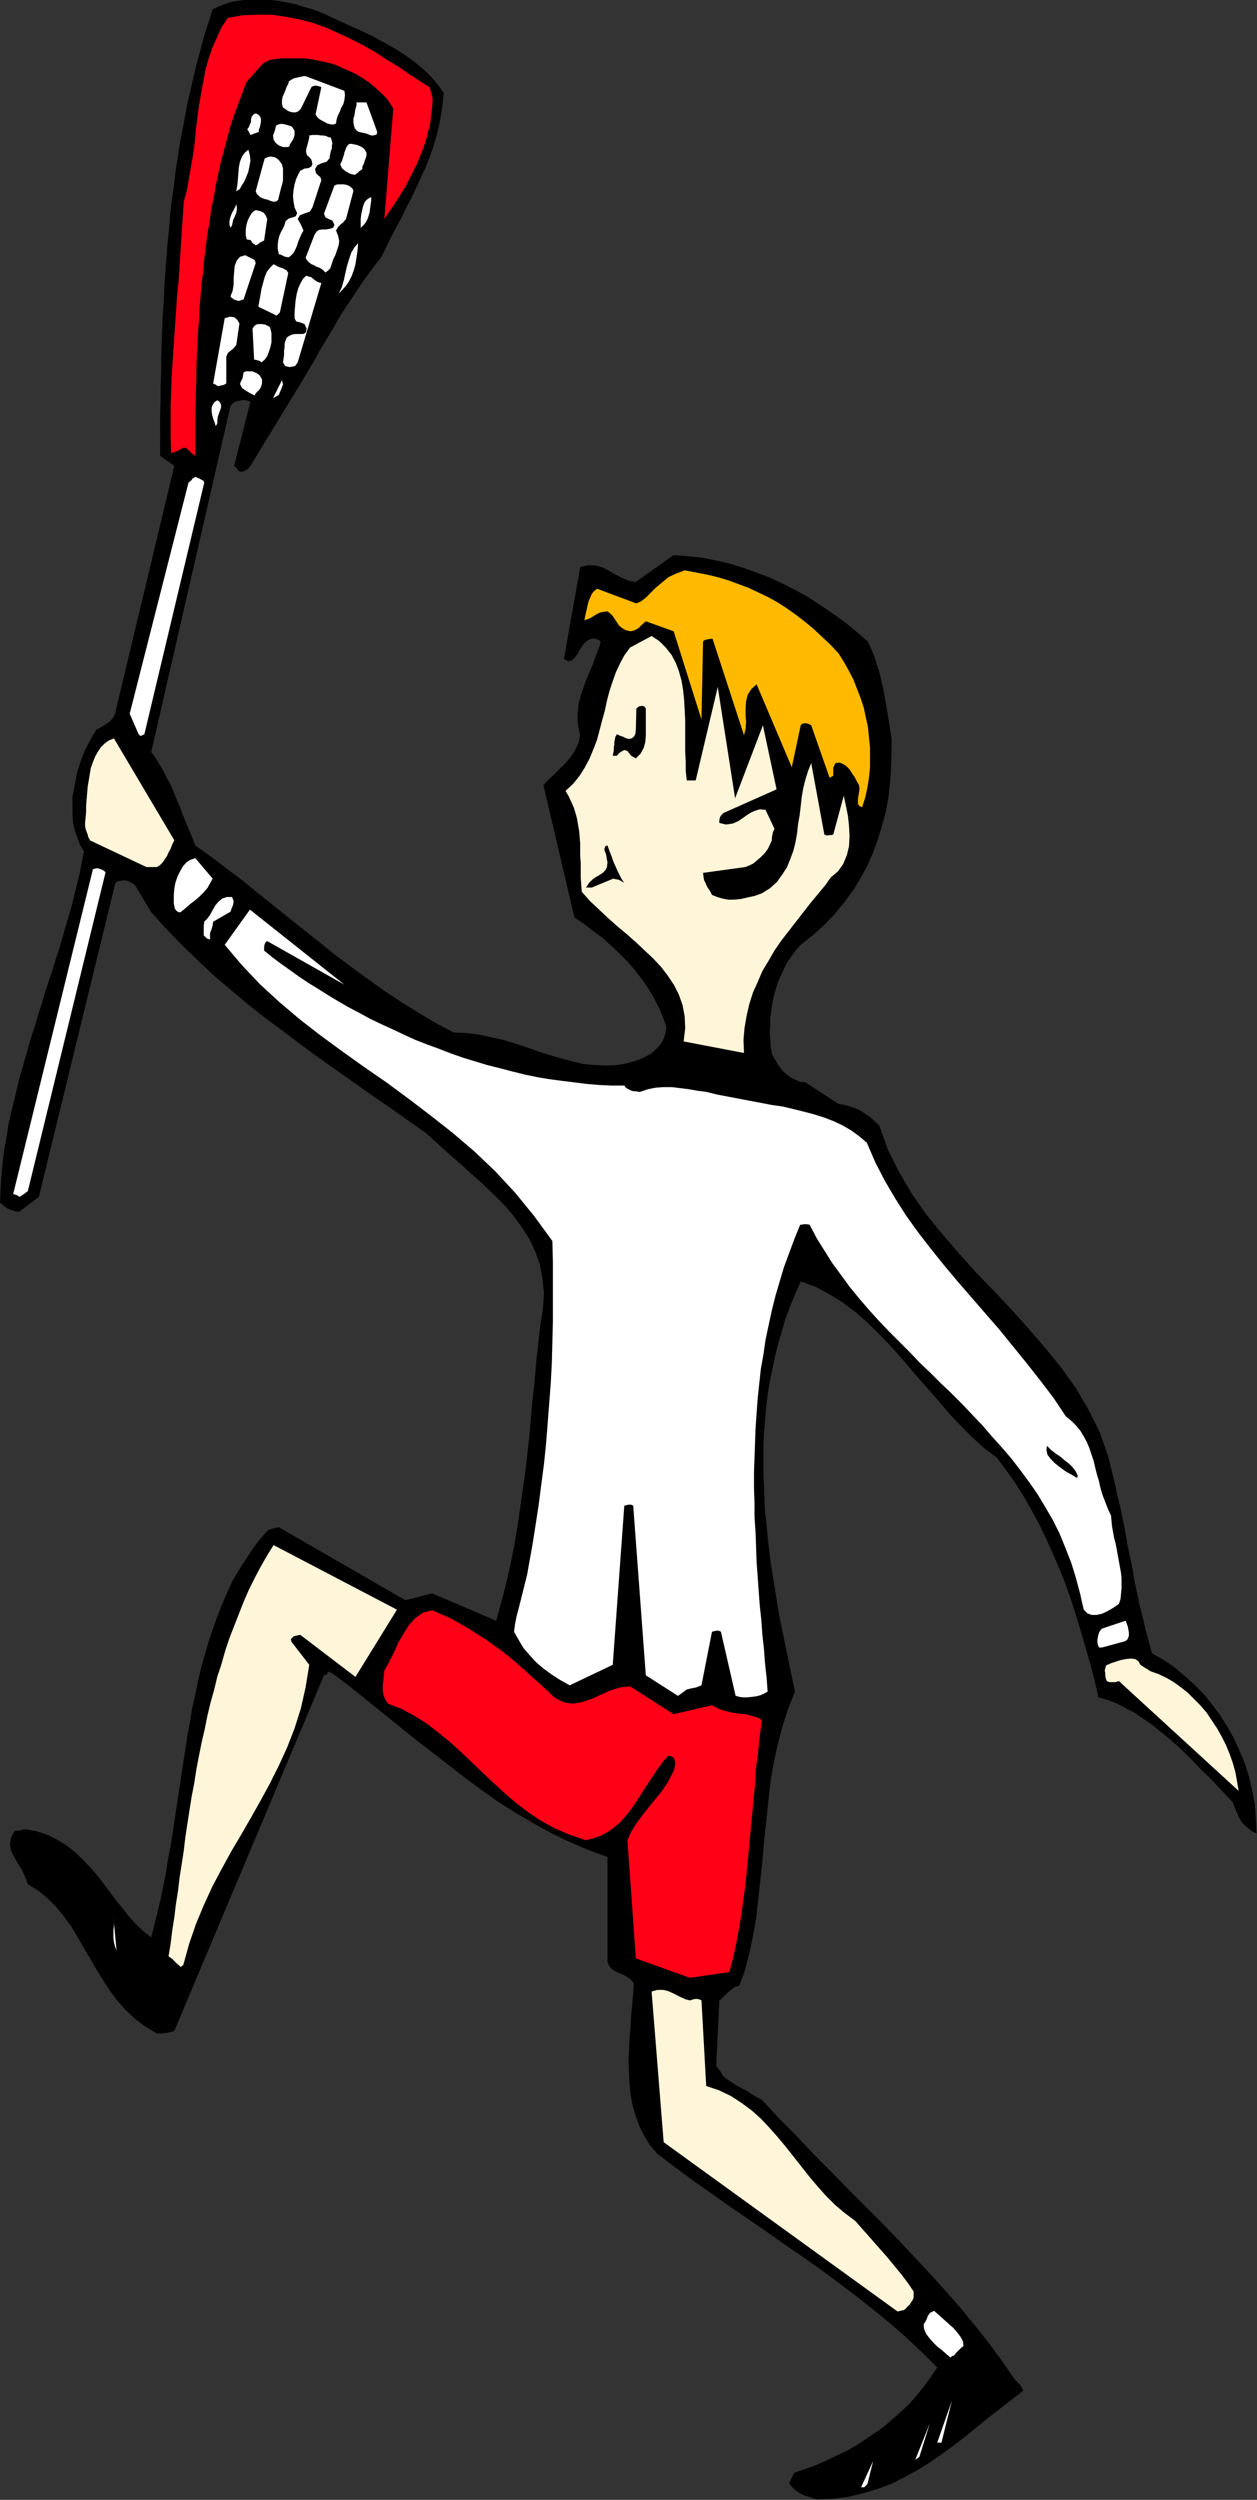 <?xml version="1.0" encoding="UTF-8" standalone="no"?>
<svg
   xmlns:dc="http://purl.org/dc/elements/1.1/"
   xmlns:cc="http://creativecommons.org/ns#"
   xmlns:rdf="http://www.w3.org/1999/02/22-rdf-syntax-ns#"
   xmlns:svg="http://www.w3.org/2000/svg"
   xmlns="http://www.w3.org/2000/svg"
   xmlns:sodipodi="http://sodipodi.sourceforge.net/DTD/sodipodi-0.dtd"
   xmlns:inkscape="http://www.inkscape.org/namespaces/inkscape"
   version="1.0"
   width="60.808mm"
   height="120.904mm"
   id="svg99"
   sodipodi:docname="FSA06470.WMF">
  <rect width="100%" height="100%" fill="#333333" stroke="none"/>
  <sodipodi:namedview
     pagecolor="#ffffff"
     bordercolor="#666666"
     borderopacity="1"
     objecttolerance="10"
     gridtolerance="10"
     guidetolerance="10"
     inkscape:pageopacity="0"
     inkscape:pageshadow="2"
     inkscape:window-width="640"
     inkscape:window-height="480"
     id="namedview101" />
  <defs
     id="defs3">
    <pattern
       id="WMFhbasepattern"
       patternUnits="userSpaceOnUse"
       width="6"
       height="6"
       x="0"
       y="0" />
  </defs>
  <path
     style="fill:#000000;fill-rule:evenodd;fill-opacity:1;stroke:none;"
     d="  M 149.376,456.864   L 152.352,456.768   L 155.232,456.384   L 157.92,455.712   L 160.512,454.944   L 163.104,453.984   L 165.504,452.736   L 167.808,451.488   L 170.112,450.048   L 172.32,448.512   L 174.432,446.976   L 176.544,445.344   L 178.656,443.616   L 180.768,441.888   L 182.88,440.256   L 184.992,438.624   L 187.104,436.992   L 186.816,436.416   L 186.432,435.84   L 185.952,435.36   L 185.472,434.88   L 183.168,431.52   L 180.768,428.256   L 178.176,424.992   L 175.488,421.728   L 172.8,418.656   L 169.92,415.488   L 167.04,412.416   L 164.064,409.248   L 161.088,406.176   L 158.016,403.104   L 154.944,400.032   L 151.872,396.864   L 148.704,393.696   L 145.632,390.432   L 142.464,387.264   L 139.392,383.904   L 138.336,383.328   L 137.376,382.752   L 136.512,382.176   L 135.552,381.696   L 134.688,381.216   L 133.92,380.736   L 133.056,380.16   L 132.288,379.584   L 132,379.104   L 131.712,378.624   L 131.328,378.144   L 130.944,377.664   L 131.52,365.664   L 132,365.28   L 132.384,364.896   L 132.768,364.512   L 133.152,364.128   L 133.536,363.84   L 134.016,363.456   L 134.496,363.168   L 135.168,362.976   L 136.224,360.096   L 136.992,357.12   L 137.664,353.952   L 138.24,350.688   L 138.624,347.328   L 139.008,343.776   L 139.392,340.32   L 139.68,336.768   L 140.064,333.12   L 140.448,329.568   L 140.832,326.016   L 141.408,322.464   L 142.176,319.008   L 143.04,315.648   L 144.096,312.384   L 145.344,309.216   L 144.864,306.912   L 144.384,304.608   L 143.904,302.304   L 143.424,299.904   L 142.944,297.6   L 142.464,295.296   L 142.08,292.896   L 141.696,290.496   L 141.312,288.192   L 140.928,285.792   L 140.64,283.392   L 140.352,280.992   L 140.16,278.688   L 139.872,276.288   L 139.776,273.888   L 139.68,271.488   L 139.584,269.088   L 139.584,266.784   L 139.584,264.384   L 139.68,261.984   L 139.872,259.68   L 140.064,257.28   L 140.352,254.976   L 140.736,252.576   L 141.216,250.272   L 141.696,247.968   L 142.272,245.664   L 142.944,243.36   L 143.616,241.056   L 144.48,238.752   L 145.44,236.448   L 146.4,234.24   L 149.088,235.2   L 151.584,236.544   L 154.08,238.08   L 156.48,239.904   L 158.784,241.92   L 160.992,244.128   L 163.2,246.432   L 165.312,248.832   L 167.424,251.328   L 169.536,253.728   L 171.648,256.128   L 173.664,258.528   L 175.776,260.736   L 177.888,262.848   L 180,264.768   L 182.208,266.4   L 183.936,268.704   L 185.664,271.104   L 187.2,273.6   L 188.64,276.096   L 190.08,278.784   L 191.328,281.376   L 192.576,284.16   L 193.728,286.848   L 194.88,289.728   L 195.84,292.512   L 196.8,295.488   L 197.664,298.368   L 198.528,301.344   L 199.392,304.32   L 200.16,307.296   L 200.832,310.272   L 202.56,310.752   L 204.288,311.424   L 205.92,312.288   L 207.552,313.152   L 209.088,314.208   L 210.624,315.264   L 212.16,316.512   L 213.696,317.76   L 215.232,319.104   L 216.672,320.448   L 218.112,321.888   L 219.552,323.424   L 221.088,324.864   L 222.528,326.4   L 223.968,327.936   L 225.408,329.472   L 225.792,330.528   L 226.176,331.392   L 226.56,332.256   L 226.944,332.928   L 227.424,333.504   L 228.096,334.08   L 228.768,334.656   L 229.728,335.136   L 229.632,332.448   L 229.44,329.856   L 228.96,327.36   L 228.384,324.864   L 227.616,322.368   L 226.656,320.064   L 225.6,317.76   L 224.352,315.552   L 223.008,313.44   L 221.568,311.52   L 220.032,309.6   L 218.304,307.872   L 216.48,306.24   L 214.656,304.704   L 212.64,303.36   L 210.624,302.208   L 210.048,300.096   L 209.472,297.984   L 208.992,295.872   L 208.416,293.664   L 207.936,291.36   L 207.456,289.152   L 207.072,286.848   L 206.592,284.544   L 206.112,282.24   L 205.728,279.936   L 205.248,277.536   L 204.768,275.232   L 204.192,272.928   L 203.712,270.624   L 203.136,268.32   L 202.56,266.016   L 201.024,261.696   L 199.008,257.664   L 196.704,253.728   L 194.016,249.984   L 191.136,246.432   L 188.064,242.88   L 184.896,239.328   L 181.632,235.872   L 178.368,232.512   L 175.2,228.96   L 172.128,225.408   L 169.248,221.856   L 166.656,218.112   L 164.352,214.176   L 162.336,210.144   L 160.8,205.824   L 159.936,204.96   L 159.072,204.192   L 158.208,203.616   L 157.344,203.04   L 156.384,202.56   L 155.424,202.272   L 154.464,201.984   L 153.312,201.792   L 147.264,197.856   L 146.304,197.76   L 145.44,197.376   L 144.48,196.896   L 143.616,196.224   L 142.848,195.456   L 142.176,194.496   L 141.6,193.536   L 141.12,192.576   L 140.928,191.328   L 140.832,190.08   L 140.736,188.736   L 140.832,187.392   L 140.832,186.048   L 141.024,184.704   L 141.216,183.36   L 141.504,182.016   L 141.888,180.672   L 142.272,179.424   L 142.848,178.176   L 143.424,176.928   L 144,175.776   L 144.768,174.72   L 145.536,173.664   L 146.4,172.704   L 148.704,170.88   L 150.816,168.96   L 152.64,167.04   L 154.368,164.928   L 156,162.72   L 157.344,160.512   L 158.592,158.208   L 159.648,155.808   L 160.512,153.408   L 161.28,150.912   L 161.952,148.416   L 162.432,145.824   L 162.72,143.136   L 162.912,140.448   L 163.008,137.76   L 163.008,134.976   L 162.816,133.728   L 162.624,132.576   L 162.432,131.328   L 162.24,130.176   L 162.048,129.12   L 161.856,127.968   L 161.664,126.912   L 161.472,125.76   L 161.184,124.704   L 160.992,123.648   L 160.704,122.592   L 160.32,121.536   L 160.032,120.48   L 159.648,119.424   L 159.168,118.368   L 158.688,117.312   L 156.96,115.776   L 155.232,114.336   L 153.312,112.896   L 151.392,111.552   L 149.376,110.208   L 147.264,108.864   L 145.152,107.712   L 142.848,106.56   L 140.544,105.504   L 138.24,104.64   L 135.84,103.776   L 133.344,103.008   L 130.848,102.432   L 128.352,101.952   L 125.76,101.664   L 123.168,101.472   L 116.256,106.368   L 115.008,106.176   L 113.856,105.696   L 112.704,105.12   L 111.552,104.448   L 110.304,103.776   L 109.056,103.392   L 107.616,103.296   L 106.08,103.68   L 103.104,120.48   L 103.872,120.864   L 104.448,120.768   L 105.024,120.288   L 105.6,119.52   L 106.08,118.656   L 106.656,117.792   L 107.328,117.12   L 108.192,116.736   L 108.672,116.736   L 109.056,116.832   L 109.536,117.024   L 109.824,117.312   L 109.536,118.368   L 109.152,119.328   L 108.768,120.384   L 108.384,121.44   L 108,122.4   L 107.52,123.456   L 107.136,124.416   L 106.752,125.472   L 106.368,126.528   L 106.08,127.584   L 105.792,128.64   L 105.696,129.696   L 105.6,130.848   L 105.6,132   L 105.792,133.152   L 106.08,134.4   L 105.792,135.744   L 105.216,136.992   L 104.448,138.24   L 103.488,139.392   L 102.432,140.448   L 101.376,141.504   L 100.32,142.464   L 99.36,143.52   L 105.024,167.712   L 106.368,168.576   L 107.616,169.536   L 108.864,170.496   L 110.208,171.456   L 111.36,172.512   L 112.608,173.664   L 113.76,174.816   L 114.912,175.968   L 116.064,177.312   L 117.024,178.56   L 118.08,180   L 118.944,181.344   L 119.808,182.88   L 120.576,184.416   L 121.248,186.048   L 121.824,187.68   L 121.728,188.64   L 121.44,189.6   L 121.056,190.464   L 120.48,191.232   L 119.712,192   L 118.944,192.672   L 117.984,193.152   L 117.024,193.632   L 114.912,194.304   L 112.896,194.688   L 110.784,194.784   L 108.768,194.688   L 106.656,194.496   L 104.64,194.016   L 102.528,193.44   L 100.512,192.864   L 98.4,192.192   L 96.288,191.424   L 94.176,190.752   L 91.968,190.08   L 89.76,189.6   L 87.552,189.12   L 85.248,188.832   L 82.944,188.736   L 79.68,187.008   L 76.608,185.184   L 73.536,183.264   L 70.464,181.248   L 67.488,179.136   L 64.608,177.024   L 61.632,174.816   L 58.752,172.512   L 55.968,170.304   L 53.088,168   L 50.208,165.696   L 47.328,163.392   L 44.544,161.088   L 41.568,158.88   L 38.688,156.672   L 35.712,154.56   L 35.232,153.312   L 34.752,152.16   L 34.272,151.008   L 33.792,149.856   L 33.312,148.704   L 32.928,147.552   L 32.448,146.496   L 31.968,145.344   L 31.584,144.288   L 31.104,143.232   L 30.528,142.272   L 30.048,141.216   L 29.472,140.256   L 28.896,139.296   L 28.32,138.336   L 27.648,137.472   L 42.144,74.208   L 42.432,73.824   L 42.816,73.536   L 43.296,73.344   L 43.776,73.248   L 44.256,73.152   L 44.832,73.152   L 45.312,73.248   L 45.792,73.44   L 42.816,85.152   L 43.104,85.44   L 43.392,85.728   L 43.584,86.016   L 43.872,86.208   L 44.352,86.208   L 44.832,86.016   L 45.312,85.728   L 45.792,85.152   L 54.912,70.176   L 55.776,68.736   L 56.64,67.296   L 57.504,65.856   L 58.272,64.416   L 59.136,62.976   L 60,61.536   L 60.864,60.096   L 61.728,58.56   L 62.592,57.12   L 63.552,55.68   L 64.512,54.24   L 65.472,52.8   L 66.432,51.36   L 67.488,49.92   L 68.544,48.48   L 69.696,47.04   L 70.56,45.312   L 71.424,43.488   L 72.384,41.664   L 73.344,39.936   L 74.208,38.112   L 75.168,36.288   L 76.032,34.464   L 76.896,32.544   L 77.76,30.72   L 78.528,28.8   L 79.2,26.88   L 79.776,24.96   L 80.256,23.04   L 80.64,21.024   L 80.928,19.008   L 81.12,16.992   L 80.256,15.744   L 79.296,14.592   L 78.336,13.536   L 77.184,12.48   L 76.032,11.52   L 74.88,10.656   L 73.632,9.792   L 72.288,8.928   L 70.944,8.16   L 69.504,7.392   L 68.16,6.624   L 66.72,5.952   L 65.28,5.28   L 63.744,4.608   L 62.304,3.936   L 60.864,3.264   L 59.616,2.688   L 58.272,2.112   L 56.928,1.632   L 55.488,1.248   L 54.048,0.768   L 52.608,0.48   L 51.168,0.192   L 49.632,0   L 48.192,-0.096   L 46.752,-0.096   L 45.312,-0.096   L 43.872,0.096   L 42.528,0.288   L 41.28,0.672   L 40.032,1.152   L 38.88,1.728   L 38.112,4.128   L 37.344,6.528   L 36.672,9.024   L 36,11.52   L 35.424,13.92   L 34.848,16.416   L 34.272,18.912   L 33.792,21.504   L 33.312,24   L 32.832,26.496   L 32.448,29.088   L 32.064,31.584   L 31.776,34.176   L 31.392,36.768   L 31.104,39.36   L 30.912,41.952   L 30.624,44.544   L 30.432,47.136   L 30.24,49.728   L 30.048,52.32   L 29.952,54.912   L 29.76,57.504   L 29.664,60.096   L 29.568,62.688   L 29.472,65.28   L 29.472,67.872   L 29.376,70.464   L 29.376,73.056   L 29.28,75.648   L 29.28,78.24   L 29.28,80.736   L 29.28,83.328   L 29.952,83.808   L 30.528,84.192   L 31.2,84.672   L 31.872,85.152   L 21.024,130.464   L 20.832,130.944   L 20.544,131.328   L 20.256,131.712   L 19.776,132.096   L 19.296,132.384   L 18.72,132.768   L 18.24,133.056   L 17.664,133.344   L 16.992,134.4   L 16.32,135.648   L 15.648,136.896   L 15.072,138.24   L 14.592,139.68   L 14.112,141.12   L 13.824,142.656   L 13.536,144.192   L 13.248,145.728   L 13.248,147.168   L 13.248,148.704   L 13.344,150.24   L 13.632,151.68   L 14.112,153.024   L 14.592,154.368   L 15.36,155.616   L 14.976,157.536   L 14.592,159.552   L 14.112,161.472   L 13.632,163.488   L 13.152,165.408   L 12.576,167.424   L 12,169.344   L 11.424,171.36   L 10.848,173.376   L 10.176,175.392   L 9.6,177.312   L 8.928,179.328   L 8.256,181.344   L 7.68,183.36   L 7.008,185.376   L 6.432,187.392   L 5.76,189.408   L 5.184,191.424   L 4.608,193.44   L 4.032,195.456   L 3.456,197.472   L 2.976,199.488   L 2.496,201.504   L 2.016,203.52   L 1.536,205.536   L 1.248,207.648   L 0.864,209.664   L 0.576,211.68   L 0.384,213.696   L 0.192,215.712   L 0.096,217.824   L 0,219.84   L 0.288,220.032   L 0.576,220.32   L 0.96,220.608   L 1.344,220.896   L 1.824,221.088   L 2.4,221.28   L 2.976,221.472   L 3.552,221.472   L 7.104,218.784   L 21.024,161.664   L 21.12,161.376   L 21.504,161.088   L 22.08,160.992   L 22.752,160.896   L 23.232,160.992   L 23.712,161.184   L 24.288,161.472   L 24.768,161.952   L 27.648,166.752   L 30.432,169.824   L 33.312,172.8   L 36.288,175.68   L 39.264,178.464   L 42.336,181.056   L 45.408,183.648   L 48.576,186.144   L 51.84,188.544   L 55.008,190.944   L 58.272,193.344   L 61.536,195.648   L 64.8,197.952   L 68.064,200.256   L 71.424,202.56   L 74.688,204.864   L 77.952,207.168   L 80.064,209.088   L 82.176,211.008   L 84.288,212.832   L 86.4,214.752   L 88.416,216.576   L 90.336,218.4   L 92.256,220.32   L 93.888,222.24   L 95.424,224.352   L 96.768,226.464   L 97.824,228.672   L 98.688,231.072   L 99.168,233.664   L 99.456,236.352   L 99.264,239.232   L 98.784,242.304   L 98.4,245.76   L 98.016,249.216   L 97.728,252.672   L 97.344,256.032   L 97.056,259.392   L 96.768,262.752   L 96.384,266.112   L 96,269.376   L 95.52,272.736   L 95.04,276.096   L 94.56,279.36   L 93.984,282.72   L 93.312,286.08   L 92.544,289.44   L 91.68,292.8   L 90.72,296.256   L 79.008,291.264   L 74.112,292.512   L 50.976,279.168   L 50.592,279.264   L 50.016,279.36   L 49.44,279.552   L 48.96,279.744   L 47.424,281.472   L 46.08,283.296   L 44.832,285.216   L 43.584,287.136   L 42.432,289.152   L 41.472,291.264   L 40.512,293.472   L 39.648,295.68   L 38.88,297.888   L 38.112,300.192   L 37.44,302.496   L 36.768,304.896   L 36.192,307.296   L 35.712,309.792   L 35.136,312.192   L 34.752,314.688   L 34.272,317.184   L 33.888,319.776   L 33.504,322.272   L 33.12,324.768   L 32.736,327.36   L 32.352,329.856   L 31.968,332.352   L 31.584,334.944   L 31.2,337.44   L 30.72,339.84   L 30.336,342.336   L 29.856,344.736   L 29.376,347.136   L 28.8,349.536   L 28.224,351.84   L 27.648,354.144   L 26.304,353.088   L 25.056,351.936   L 23.808,350.592   L 22.656,349.152   L 21.408,347.616   L 20.256,346.08   L 19.104,344.544   L 17.856,342.912   L 16.512,341.376   L 15.168,339.936   L 13.728,338.592   L 12.192,337.344   L 10.464,336.288   L 8.736,335.424   L 6.72,334.752   L 4.608,334.368   L 3.84,334.56   L 3.264,334.656   L 2.88,334.656   L 2.688,334.656   L 2.016,335.904   L 1.824,337.152   L 2.016,338.304   L 2.592,339.456   L 3.264,340.608   L 4.032,341.856   L 4.608,343.104   L 5.088,344.448   L 7.008,345.6   L 8.736,347.04   L 10.272,348.576   L 11.616,350.208   L 12.96,352.032   L 14.112,353.952   L 15.264,355.968   L 16.416,357.888   L 17.568,359.904   L 18.816,361.92   L 20.064,363.84   L 21.408,365.664   L 22.944,367.392   L 24.672,369.024   L 26.592,370.464   L 28.704,371.712   L 29.088,371.712   L 29.472,371.712   L 29.76,371.712   L 30.144,371.616   L 30.432,371.616   L 30.912,371.52   L 31.296,371.424   L 31.872,371.232   L 59.232,306.24   L 59.808,306.048   L 59.904,305.664   L 60.096,305.568   L 60.864,305.952   L 63.936,308.256   L 66.912,310.656   L 69.888,313.056   L 72.864,315.456   L 75.84,317.856   L 78.816,320.16   L 81.792,322.464   L 84.768,324.768   L 87.744,326.976   L 90.816,329.184   L 93.984,331.2   L 97.248,333.12   L 100.512,334.944   L 103.872,336.576   L 107.424,338.112   L 111.072,339.456   L 111.072,358.656   L 111.36,359.328   L 111.84,359.904   L 112.416,360.288   L 113.184,360.672   L 113.952,360.96   L 114.624,361.344   L 115.296,361.824   L 115.872,362.496   L 115.776,364.416   L 115.584,366.432   L 115.392,368.448   L 115.296,370.464   L 115.104,372.576   L 115.008,374.688   L 114.912,376.8   L 115.008,378.816   L 115.104,380.928   L 115.296,382.944   L 115.68,384.96   L 116.256,386.88   L 116.928,388.704   L 117.792,390.432   L 118.848,392.16   L 120.192,393.696   L 123.456,396.192   L 126.72,398.592   L 129.984,400.896   L 133.248,403.2   L 136.608,405.504   L 139.968,407.808   L 143.232,410.112   L 146.592,412.416   L 149.856,414.72   L 153.12,417.12   L 156.288,419.52   L 159.456,422.016   L 162.528,424.512   L 165.6,427.2   L 168.48,429.888   L 171.36,432.768   L 170.112,434.592   L 168.864,436.32   L 167.52,437.952   L 166.176,439.488   L 164.64,440.928   L 163.104,442.272   L 161.568,443.616   L 159.936,444.768   L 158.208,445.92   L 156.576,446.976   L 154.752,448.032   L 152.928,448.896   L 151.104,449.76   L 149.184,450.624   L 147.264,451.296   L 145.344,451.968   L 145.056,452.256   L 144.864,452.736   L 144.576,453.312   L 144.288,453.984   L 144.768,454.56   L 145.248,455.04   L 145.824,455.52   L 146.4,455.808   L 147.072,456.192   L 147.84,456.384   L 148.608,456.672   L 149.376,456.864  z "
     id="path5" />
  <path
     style="fill:#ffffff;fill-rule:evenodd;fill-opacity:1;stroke:none;"
     d="  M 158.016,454.656   L 158.112,454.56   L 158.304,454.368   L 158.496,454.176   L 158.592,454.08   L 159.648,449.856   L 157.44,454.656   L 157.536,454.656   L 157.728,454.656   L 157.92,454.656   L 158.016,454.656  z "
     id="path7" />
  <path
     style="fill:#ffffff;fill-rule:evenodd;fill-opacity:1;stroke:none;"
     d="  M 168.096,449.088   L 170.016,442.944   L 167.328,449.664   L 167.424,449.568   L 167.712,449.376   L 168,449.184   L 168.096,449.088  z "
     id="path9" />
  <path
     style="fill:#ffffff;fill-rule:evenodd;fill-opacity:1;stroke:none;"
     d="  M 172.128,446.496   L 174.048,438.816   L 171.36,446.496   L 171.456,446.496   L 171.744,446.496   L 172.032,446.496   L 172.128,446.496  z "
     id="path11" />
  <path
     style="fill:#ffffff;fill-rule:evenodd;fill-opacity:1;stroke:none;"
     d="  M 174.528,430.464   L 174.816,430.08   L 175.2,429.696   L 175.68,429.216   L 176.16,428.832   L 176.064,427.968   L 175.584,427.104   L 175.008,426.336   L 174.336,425.568   L 173.472,424.8   L 172.512,423.936   L 171.648,423.168   L 170.784,422.4   L 170.016,422.784   L 169.632,423.36   L 169.344,424.128   L 168.864,424.896   L 168.96,425.76   L 169.344,426.624   L 169.92,427.392   L 170.592,428.16   L 171.36,428.928   L 172.224,429.6   L 172.992,430.272   L 173.76,430.944   L 173.856,430.848   L 174.144,430.656   L 174.432,430.56   L 174.528,430.464  z "
     id="path13" />
  <path
     style="fill:#fff5d9;fill-rule:evenodd;fill-opacity:1;stroke:none;"
     d="  M 165.216,422.304   L 165.6,422.016   L 165.888,421.632   L 166.272,421.344   L 166.56,420.864   L 166.848,420.48   L 167.04,420   L 167.04,419.424   L 167.04,418.848   L 165.984,417.312   L 164.832,415.776   L 163.488,414.144   L 162.144,412.512   L 160.704,410.88   L 159.264,409.248   L 157.824,407.616   L 156.384,405.984   L 154.464,404.544   L 152.64,403.008   L 151.008,401.376   L 149.472,399.648   L 147.936,397.824   L 146.496,396   L 145.056,394.176   L 143.616,392.352   L 142.176,390.624   L 140.64,388.896   L 139.104,387.264   L 137.376,385.728   L 135.552,384.384   L 133.632,383.136   L 131.424,382.08   L 129.12,381.312   L 128.256,365.664   L 127.872,365.472   L 127.296,365.376   L 126.72,365.472   L 126.144,365.664   L 125.376,365.472   L 124.512,365.088   L 123.744,364.704   L 122.976,364.32   L 122.112,363.936   L 121.248,363.744   L 120.192,363.744   L 119.136,364.032   L 121.344,391.584   L 164.064,422.496   L 164.256,422.496   L 164.64,422.4   L 165.024,422.304   L 165.216,422.304  z "
     id="path15" />
  <path
     style="fill:#ff0017;fill-rule:evenodd;fill-opacity:1;stroke:none;"
     d="  M 126.144,361.536   L 133.344,360.48   L 134.016,357.984   L 134.592,355.392   L 135.072,352.704   L 135.552,350.016   L 135.936,347.136   L 136.32,344.256   L 136.608,341.28   L 136.896,338.304   L 137.184,335.232   L 137.472,332.256   L 137.76,329.184   L 138.048,326.112   L 138.24,323.136   L 138.624,320.16   L 138.912,317.28   L 139.296,314.4   L 138.432,313.92   L 137.376,313.632   L 136.32,313.344   L 135.072,313.248   L 133.824,313.056   L 132.672,312.768   L 131.424,312.384   L 130.176,311.712   L 123.168,313.344   L 115.2,308.256   L 113.376,308.448   L 111.552,309.024   L 109.824,309.792   L 108.192,310.56   L 106.464,311.136   L 104.832,311.424   L 103.2,311.232   L 101.472,310.368   L 99.936,308.928   L 98.496,307.584   L 97.056,306.336   L 95.712,305.088   L 94.368,303.936   L 93.024,302.784   L 91.68,301.728   L 90.336,300.768   L 88.992,299.808   L 87.648,298.944   L 86.304,298.08   L 84.864,297.216   L 83.52,296.448   L 82.08,295.68   L 80.544,295.008   L 79.008,294.336   L 77.28,294.816   L 75.936,295.776   L 74.784,297.024   L 73.824,298.56   L 72.864,300.192   L 72.096,301.92   L 71.232,303.648   L 70.272,305.376   L 70.176,306.336   L 70.08,307.296   L 69.984,308.16   L 69.984,308.928   L 70.08,309.6   L 70.272,310.272   L 70.56,310.848   L 70.944,311.424   L 73.44,312.384   L 75.744,313.632   L 78.048,315.072   L 80.16,316.704   L 82.272,318.432   L 84.288,320.256   L 86.208,322.08   L 88.224,324   L 90.24,325.92   L 92.352,327.84   L 94.464,329.664   L 96.768,331.392   L 99.072,332.928   L 101.568,334.272   L 104.256,335.424   L 107.136,336.384   L 108.576,336   L 109.92,335.52   L 111.168,334.848   L 112.224,334.08   L 113.28,333.216   L 114.144,332.256   L 115.008,331.2   L 115.872,330.048   L 116.544,328.992   L 117.312,327.84   L 118.08,326.592   L 118.848,325.44   L 119.616,324.288   L 120.384,323.136   L 121.248,321.984   L 122.208,320.928   L 122.784,321.024   L 123.168,321.312   L 123.36,321.792   L 123.456,322.368   L 123.36,322.944   L 123.264,323.52   L 123.072,323.904   L 122.88,324.288   L 122.016,325.92   L 120.96,327.456   L 119.808,328.896   L 118.56,330.432   L 117.408,331.872   L 116.352,333.312   L 115.392,334.848   L 114.72,336.384   L 116.256,357.984   L 126.144,361.536  z "
     id="path17" />
  <path
     style="fill:#fff5d9;fill-rule:evenodd;fill-opacity:1;stroke:none;"
     d="  M 33.504,359.232   L 34.56,355.392   L 35.808,351.744   L 37.248,348.288   L 38.784,344.928   L 40.512,341.664   L 42.24,338.496   L 44.064,335.424   L 45.888,332.256   L 47.616,329.184   L 49.344,326.016   L 50.976,322.752   L 52.512,319.392   L 53.856,315.936   L 55.008,312.288   L 55.872,308.448   L 56.544,304.32   L 53.28,300.096   L 53.184,299.616   L 53.664,299.136   L 54.336,298.944   L 54.912,298.848   L 64.992,306.528   L 72.576,294.24   L 50.016,282.432   L 48.768,284.448   L 47.616,286.464   L 46.56,288.48   L 45.504,290.592   L 44.544,292.8   L 43.68,295.008   L 42.816,297.216   L 41.952,299.424   L 41.184,301.728   L 40.512,304.128   L 39.744,306.432   L 39.168,308.832   L 38.496,311.232   L 37.92,313.632   L 37.44,316.032   L 36.864,318.528   L 36.384,320.928   L 35.904,323.424   L 35.52,325.92   L 35.04,328.416   L 34.656,330.816   L 34.272,333.312   L 33.888,335.808   L 33.6,338.304   L 33.216,340.8   L 32.832,343.2   L 32.544,345.696   L 32.16,348.096   L 31.872,350.496   L 31.488,352.896   L 31.2,355.296   L 30.816,357.6   L 31.488,358.08   L 31.872,358.464   L 32.352,358.944   L 33.024,359.52   L 33.12,359.52   L 33.312,359.328   L 33.408,359.232   L 33.504,359.232  z "
     id="path19" />
  <path
     style="fill:#ffffff;fill-rule:evenodd;fill-opacity:1;stroke:none;"
     d="  M 21.312,356.544   L 21.024,355.776   L 20.832,355.008   L 20.736,354.336   L 20.736,353.568   L 20.736,352.8   L 20.832,352.032   L 20.832,351.264   L 20.736,350.4   L 21.312,356.544  z "
     id="path21" />
  <path
     style="fill:#ffffff;fill-rule:evenodd;fill-opacity:1;stroke:none;"
     d="  M 16.512,349.344   L 16.512,349.056   L 16.512,348.576   L 16.512,348.096   L 16.512,347.52   L 16.512,347.808   L 16.512,348.288   L 16.512,348.864   L 16.512,349.344  z "
     id="path23" />
  <path
     style="fill:#fff5d9;fill-rule:evenodd;fill-opacity:1;stroke:none;"
     d="  M 226.464,327.36   L 226.176,325.632   L 225.888,324   L 225.408,322.272   L 224.832,320.64   L 224.16,319.008   L 223.392,317.472   L 222.528,315.936   L 221.568,314.496   L 220.608,313.056   L 219.456,311.712   L 218.304,310.56   L 217.152,309.408   L 215.808,308.352   L 214.464,307.392   L 213.12,306.624   L 211.68,305.952   L 211.104,305.76   L 210.528,305.568   L 210.144,305.376   L 209.76,305.088   L 209.376,304.896   L 209.088,304.704   L 208.8,304.512   L 208.512,304.32   L 208.128,303.648   L 207.552,303.264   L 206.784,303.168   L 205.824,303.264   L 204.864,303.456   L 204,303.744   L 203.136,304.032   L 202.464,304.32   L 202.272,304.416   L 202.176,304.608   L 202.08,304.992   L 201.984,305.376   L 202.08,305.76   L 202.08,306.24   L 202.176,306.816   L 202.368,307.296   L 202.848,307.488   L 203.328,307.488   L 203.904,307.488   L 204.576,307.296   L 226.464,327.36  z "
     id="path25" />
  <path
     style="fill:#ffffff;fill-rule:evenodd;fill-opacity:1;stroke:none;"
     d="  M 125.088,309.216   L 125.28,309.024   L 125.568,308.832   L 125.952,308.736   L 126.336,308.64   L 126.816,308.544   L 127.296,308.448   L 127.776,308.256   L 128.256,308.064   L 130.176,298.272   L 130.56,298.176   L 130.944,298.08   L 131.424,298.08   L 131.808,298.272   L 134.496,309.984   L 135.168,310.176   L 135.84,310.272   L 136.608,310.272   L 137.472,310.176   L 138.24,310.08   L 139.008,309.888   L 139.68,309.6   L 140.352,309.216   L 140.16,306.624   L 139.872,304.032   L 139.68,301.44   L 139.392,298.848   L 139.2,296.16   L 138.912,293.472   L 138.72,290.88   L 138.528,288.192   L 138.336,285.504   L 138.24,282.816   L 138.144,280.128   L 137.952,277.344   L 137.952,274.656   L 137.856,271.968   L 137.856,269.184   L 137.952,266.496   L 138.048,263.808   L 138.144,261.024   L 138.336,258.336   L 138.528,255.648   L 138.816,252.96   L 139.104,250.272   L 139.584,247.584   L 139.968,244.896   L 140.544,242.208   L 141.12,239.52   L 141.792,236.832   L 142.56,234.24   L 143.328,231.648   L 144.288,229.056   L 145.248,226.464   L 146.304,223.872   L 146.592,223.872   L 146.976,223.776   L 147.456,223.776   L 148.032,223.872   L 149.28,226.272   L 150.72,228.576   L 152.16,230.88   L 153.792,233.088   L 155.328,235.2   L 157.056,237.312   L 158.784,239.328   L 160.608,241.344   L 162.432,243.264   L 164.352,245.184   L 166.272,247.104   L 168.096,249.024   L 170.112,250.944   L 172.032,252.864   L 173.952,254.688   L 175.872,256.608   L 177.696,258.528   L 179.616,260.544   L 181.344,262.56   L 183.168,264.576   L 184.896,266.592   L 186.528,268.704   L 188.16,270.912   L 189.696,273.12   L 191.136,275.52   L 192.48,277.824   L 193.728,280.32   L 194.784,282.912   L 195.84,285.6   L 196.704,288.384   L 197.472,291.264   L 198.144,294.24   L 198.816,294.912   L 199.584,295.2   L 200.448,295.2   L 201.408,295.008   L 202.272,294.624   L 203.136,294.144   L 203.904,293.664   L 204.576,293.184   L 204.864,292.32   L 204.96,291.36   L 205.056,290.4   L 205.056,289.44   L 205.056,288.48   L 204.96,287.52   L 204.768,286.464   L 204.576,285.408   L 204.384,284.352   L 204.192,283.296   L 204,282.24   L 203.712,281.184   L 203.52,280.128   L 203.328,279.072   L 203.232,278.112   L 203.136,277.056   L 202.56,275.808   L 202.08,274.56   L 201.6,273.312   L 201.216,272.064   L 200.928,270.72   L 200.544,269.472   L 200.256,268.32   L 199.968,267.072   L 199.584,265.92   L 199.2,264.768   L 198.72,263.616   L 198.144,262.56   L 197.568,261.6   L 196.8,260.64   L 195.936,259.776   L 194.88,258.912   L 192.576,255.456   L 190.08,252.192   L 187.584,249.024   L 185.088,245.952   L 182.592,242.88   L 180,239.904   L 177.504,237.024   L 175.008,234.144   L 172.512,231.168   L 170.208,228.288   L 167.904,225.312   L 165.696,222.24   L 163.68,219.072   L 161.76,215.808   L 160.032,212.448   L 158.496,208.896   L 157.152,207.744   L 155.712,206.688   L 154.08,205.728   L 152.448,204.96   L 150.72,204.288   L 148.896,203.712   L 147.072,203.232   L 145.152,202.752   L 143.136,202.272   L 141.12,201.984   L 139.104,201.6   L 137.088,201.216   L 135.072,200.832   L 133.056,200.448   L 131.04,200.064   L 129.12,199.584   L 127.584,199.392   L 125.952,199.104   L 124.416,198.912   L 122.88,198.72   L 121.344,198.72   L 119.904,198.816   L 118.464,199.104   L 117.024,199.584   L 116.736,199.584   L 116.352,199.488   L 115.968,199.488   L 115.488,199.392   L 115.104,199.2   L 114.72,199.008   L 114.432,198.816   L 114.144,198.432   L 111.84,198.432   L 109.632,198.336   L 107.328,198.144   L 105.024,197.856   L 102.72,197.568   L 100.512,197.28   L 98.208,196.896   L 95.904,196.416   L 93.6,195.84   L 91.392,195.264   L 89.088,194.688   L 86.88,194.016   L 84.672,193.344   L 82.464,192.576   L 80.256,191.712   L 78.144,190.944   L 75.936,190.08   L 73.824,189.12   L 71.808,188.16   L 69.696,187.2   L 67.68,186.24   L 65.76,185.184   L 63.744,184.128   L 61.92,183.072   L 60,181.92   L 58.176,180.768   L 56.448,179.712   L 54.72,178.56   L 52.992,177.312   L 51.36,176.16   L 49.824,175.008   L 48.288,173.76   L 48.288,173.088   L 48.384,172.608   L 48.576,172.224   L 48.864,172.032   L 62.976,180   L 45.696,166.272   L 41.088,172.704   L 44.256,176.448   L 47.52,179.904   L 51.072,183.168   L 54.816,186.336   L 58.656,189.312   L 62.592,192.192   L 66.624,195.072   L 70.656,197.856   L 74.688,200.832   L 78.72,203.904   L 82.752,207.072   L 86.688,210.432   L 90.528,214.08   L 94.176,218.016   L 97.632,222.24   L 100.992,226.848   L 101.088,230.592   L 101.088,234.24   L 101.088,237.984   L 101.088,241.632   L 100.992,245.376   L 100.896,249.12   L 100.704,252.768   L 100.416,256.512   L 100.128,260.256   L 99.84,263.904   L 99.456,267.648   L 98.976,271.296   L 98.496,275.04   L 97.92,278.784   L 97.344,282.432   L 96.672,286.176   L 96.384,287.808   L 96,289.344   L 95.616,290.88   L 95.232,292.416   L 94.848,293.952   L 94.464,295.392   L 94.176,296.832   L 93.984,298.272   L 94.848,299.808   L 95.712,301.248   L 96.864,302.592   L 98.016,303.84   L 99.36,304.992   L 100.8,306.048   L 102.432,307.104   L 104.16,308.064   L 112.032,304.32   L 114.144,275.232   L 114.528,275.136   L 114.912,275.04   L 115.392,275.04   L 115.776,275.232   L 118.08,306.24   L 123.936,309.984   L 124.128,309.888   L 124.512,309.6   L 124.896,309.312   L 125.088,309.216  z "
     id="path27" />
  <path
     style="fill:#ffffff;fill-rule:evenodd;fill-opacity:1;stroke:none;"
     d="  M 201.504,301.152   L 205.728,300   L 206.112,299.712   L 206.304,299.328   L 206.4,298.944   L 206.4,298.368   L 206.304,297.888   L 206.208,297.312   L 206.016,296.832   L 205.824,296.256   L 201.504,297.696   L 201.216,297.984   L 201.024,298.272   L 200.832,298.752   L 200.736,299.232   L 200.64,299.712   L 200.64,300.192   L 200.736,300.672   L 200.928,301.152   L 201.024,301.152   L 201.216,301.152   L 201.408,301.152   L 201.504,301.152  z "
     id="path29" />
  <path
     style="fill:#000000;fill-rule:evenodd;fill-opacity:1;stroke:none;"
     d="  M 197.088,269.856   L 196.704,268.992   L 196.128,268.224   L 195.456,267.552   L 194.688,266.976   L 193.92,266.304   L 193.056,265.728   L 192.192,265.056   L 191.424,264.288   L 191.328,265.056   L 191.52,265.92   L 192.096,266.688   L 192.864,267.456   L 193.824,268.224   L 194.88,268.992   L 195.936,269.568   L 196.896,270.144   L 196.896,270.144   L 196.992,269.952   L 197.088,269.856   L 197.088,269.856  z "
     id="path31" />
  <path
     style="fill:#ffffff;fill-rule:evenodd;fill-opacity:1;stroke:none;"
     d="  M 3.552,218.784   L 4.032,218.496   L 4.128,218.4   L 4.32,218.304   L 5.088,217.728   L 19.296,159.456   L 19.008,159.168   L 18.432,158.88   L 17.76,158.688   L 16.992,158.88   L 2.4,218.304   L 2.592,218.304   L 2.88,218.4   L 3.168,218.496   L 3.552,218.784  z "
     id="path33" />
  <path
     style="fill:#ffffff;fill-rule:evenodd;fill-opacity:1;stroke:none;"
     d="  M 144.672,199.488   L 126.144,196.8   L 144.672,199.488  z "
     id="path35" />
  <path
     style="fill:#ffffff;fill-rule:evenodd;fill-opacity:1;stroke:none;"
     d="  M 123.168,193.632   L 127.2,193.632   L 123.168,193.632  z "
     id="path37" />
  <path
     style="fill:#fff5d9;fill-rule:evenodd;fill-opacity:1;stroke:none;"
     d="  M 136.032,192.48   L 135.936,190.08   L 136.128,187.872   L 136.512,185.664   L 136.992,183.552   L 137.664,181.44   L 138.528,179.52   L 139.392,177.504   L 140.544,175.584   L 141.6,173.76   L 142.848,171.936   L 144.192,170.208   L 145.536,168.48   L 146.88,166.752   L 148.224,165.024   L 149.664,163.296   L 151.008,161.664   L 151.392,161.088   L 151.872,160.416   L 152.544,159.84   L 153.216,159.264   L 154.176,157.92   L 154.848,156.288   L 155.232,154.656   L 155.328,152.832   L 155.232,151.008   L 155.04,149.184   L 154.656,147.264   L 154.272,145.44   L 152.352,152.544   L 152.064,152.64   L 151.68,152.64   L 151.2,152.736   L 150.72,152.544   L 148.32,139.488   L 147.744,140.928   L 147.264,142.464   L 146.88,144   L 146.592,145.632   L 146.4,147.36   L 146.208,148.992   L 145.92,150.624   L 145.728,152.352   L 145.44,153.984   L 145.056,155.52   L 144.48,157.056   L 143.904,158.496   L 143.04,159.84   L 142.08,161.184   L 140.832,162.336   L 139.296,163.296   L 137.952,163.776   L 136.608,164.064   L 135.36,164.352   L 134.208,164.448   L 133.152,164.448   L 132.096,164.256   L 131.136,163.968   L 130.176,163.584   L 129.984,163.2   L 129.792,162.816   L 129.504,162.432   L 129.216,161.952   L 129.024,161.472   L 128.736,160.896   L 128.64,160.32   L 128.544,159.552   L 136.224,158.496   L 136.992,158.208   L 137.76,157.824   L 138.432,157.248   L 139.104,156.672   L 139.776,156   L 140.352,155.232   L 140.736,154.464   L 141.12,153.6   L 141.12,153.216   L 141.216,152.64   L 141.312,152.16   L 141.6,151.488   L 139.968,148.032   L 138.912,147.936   L 137.952,148.224   L 136.992,148.704   L 136.032,149.376   L 135.072,150.048   L 134.016,150.528   L 132.768,150.72   L 131.52,150.432   L 131.52,149.952   L 131.616,149.472   L 131.808,149.088   L 132.288,148.608   L 141.984,144.288   L 139.488,132.576   L 134.4,145.92   L 131.232,125.568   L 127.2,142.656   L 126.912,142.656   L 126.528,142.656   L 126.048,142.656   L 125.568,142.656   L 125.376,140.928   L 125.376,139.2   L 125.28,137.376   L 125.28,135.456   L 125.28,133.632   L 125.28,131.712   L 125.184,129.792   L 125.088,127.968   L 124.896,126.144   L 124.608,124.416   L 124.128,122.688   L 123.552,121.152   L 122.784,119.712   L 121.728,118.368   L 120.576,117.216   L 119.136,116.256   L 115.2,118.368   L 114.144,119.808   L 113.376,121.248   L 112.608,122.88   L 112.032,124.512   L 111.456,126.24   L 110.976,128.064   L 110.592,129.888   L 110.112,131.616   L 109.632,133.44   L 109.152,135.264   L 108.48,136.992   L 107.808,138.624   L 106.944,140.256   L 105.984,141.792   L 104.832,143.232   L 103.392,144.576   L 103.968,145.536   L 104.448,146.592   L 104.928,147.648   L 105.216,148.608   L 105.504,149.664   L 105.696,150.816   L 105.888,151.872   L 105.984,153.024   L 106.08,154.176   L 106.08,155.328   L 106.08,156.48   L 106.176,157.728   L 106.176,158.976   L 106.176,160.32   L 106.272,161.664   L 106.368,163.008   L 107.904,164.736   L 109.536,166.272   L 111.168,167.808   L 112.896,169.344   L 114.624,170.784   L 116.256,172.224   L 117.888,173.76   L 119.424,175.2   L 120.864,176.736   L 122.112,178.368   L 123.264,180.096   L 124.128,181.824   L 124.8,183.744   L 125.184,185.76   L 125.28,187.968   L 124.992,190.368   L 136.032,192.48  z "
     id="path39" />
  <path
     style="fill:#ffffff;fill-rule:evenodd;fill-opacity:1;stroke:none;"
     d="  M 38.4,170.592   L 38.496,170.304   L 38.688,169.824   L 38.88,169.152   L 38.976,168.48   L 42.144,166.656   L 42.336,166.08   L 42.624,165.408   L 42.72,164.736   L 42.432,163.968   L 41.472,163.968   L 40.608,164.256   L 39.936,164.832   L 39.36,165.504   L 38.88,166.368   L 38.4,167.232   L 37.92,167.904   L 37.344,168.48   L 37.248,169.248   L 37.248,169.92   L 37.248,170.4   L 37.248,170.592   L 37.248,170.976   L 37.824,171.552   L 38.4,171.744   L 38.4,170.592  z "
     id="path41" />
  <path
     style="fill:#ffffff;fill-rule:evenodd;fill-opacity:1;stroke:none;"
     d="  M 33.6,166.272   L 34.272,165.696   L 34.944,165.12   L 35.712,164.544   L 36.48,163.872   L 37.248,163.104   L 37.92,162.336   L 38.4,161.472   L 38.88,160.608   L 35.712,156.864   L 34.848,157.152   L 34.08,157.632   L 33.408,158.4   L 32.928,159.264   L 32.448,160.224   L 32.064,161.376   L 31.872,162.432   L 31.776,163.584   L 31.776,164.448   L 31.776,165.12   L 31.872,165.6   L 31.968,166.08   L 32.16,166.368   L 32.352,166.56   L 32.64,166.752   L 33.024,166.752   L 33.12,166.656   L 33.312,166.464   L 33.504,166.368   L 33.6,166.272  z "
     id="path43" />
  <path
     style="fill:#000000;fill-rule:evenodd;fill-opacity:1;stroke:none;"
     d="  M 108.192,162.24   L 112.128,160.608   L 112.512,160.704   L 113.088,160.8   L 113.664,161.088   L 114.144,161.376   L 113.664,160.704   L 113.28,159.936   L 112.896,159.168   L 112.512,158.304   L 112.128,157.44   L 111.84,156.576   L 111.456,155.616   L 111.072,154.56   L 110.688,154.656   L 110.592,154.944   L 110.496,155.232   L 110.592,155.616   L 110.784,156.096   L 110.88,156.576   L 110.976,157.152   L 111.072,157.632   L 110.976,158.496   L 110.688,159.072   L 110.208,159.552   L 109.632,159.936   L 108.96,160.32   L 108.288,160.8   L 107.712,161.376   L 107.136,162.24   L 107.328,162.24   L 107.712,162.24   L 108,162.24   L 108.192,162.24  z "
     id="path45" />
  <path
     style="fill:#fff5d9;fill-rule:evenodd;fill-opacity:1;stroke:none;"
     d="  M 26.784,158.496   L 27.168,158.496   L 27.648,158.496   L 28.224,158.496   L 28.704,158.496   L 29.28,158.112   L 29.76,157.632   L 30.144,157.056   L 30.528,156.48   L 30.816,155.808   L 31.2,155.136   L 31.488,154.368   L 31.872,153.6   L 20.832,134.976   L 19.872,135.36   L 19.104,135.936   L 18.432,136.608   L 17.856,137.472   L 17.376,138.336   L 16.992,139.296   L 16.608,140.352   L 16.416,141.504   L 16.224,142.656   L 16.032,143.808   L 15.936,144.96   L 15.84,146.112   L 15.744,147.264   L 15.744,148.416   L 15.648,149.472   L 15.552,150.432   L 15.552,151.008   L 15.648,151.488   L 15.84,152.064   L 16.032,152.544   L 16.128,153.024   L 16.32,153.312   L 16.416,153.504   L 16.416,153.6   L 26.784,158.496  z "
     id="path47" />
  <path
     style="fill:#ffba00;fill-rule:evenodd;fill-opacity:1;stroke:none;"
     d="  M 157.632,147.552   L 158.208,145.728   L 158.592,144   L 158.88,142.176   L 159.072,140.256   L 159.072,138.432   L 159.072,136.608   L 158.88,134.784   L 158.688,132.864   L 158.304,131.136   L 157.92,129.312   L 157.344,127.584   L 156.672,125.856   L 156,124.128   L 155.136,122.496   L 154.272,120.96   L 153.312,119.424   L 151.776,117.792   L 150.24,116.352   L 148.704,114.912   L 147.072,113.568   L 145.44,112.32   L 143.808,111.168   L 142.176,110.112   L 140.448,109.152   L 138.624,108.288   L 136.8,107.424   L 134.976,106.752   L 133.152,106.08   L 131.232,105.504   L 129.216,105.024   L 127.2,104.64   L 125.184,104.256   L 123.648,104.832   L 122.208,105.504   L 121.056,106.464   L 119.904,107.424   L 118.944,108.384   L 118.08,109.248   L 117.216,109.92   L 116.352,110.304   L 109.152,107.616   L 108.576,108.096   L 108.192,108.576   L 107.904,109.248   L 107.616,109.92   L 107.424,110.688   L 107.232,111.552   L 107.04,112.416   L 106.848,113.376   L 107.424,113.184   L 107.904,112.992   L 108.384,112.704   L 108.864,112.416   L 109.344,112.128   L 109.824,111.936   L 110.4,111.84   L 111.072,111.744   L 111.552,112.128   L 112.032,112.608   L 112.416,113.184   L 112.8,113.76   L 113.184,114.336   L 113.76,114.816   L 114.432,115.2   L 115.296,115.392   L 116.064,115.2   L 116.736,114.816   L 117.312,114.24   L 118.08,113.568   L 123.168,115.392   L 128.256,131.52   L 128.544,117.312   L 128.64,117.12   L 129.024,116.928   L 129.6,116.832   L 130.272,116.736   L 136.032,134.4   L 136.32,133.248   L 136.416,132   L 136.32,130.752   L 136.32,129.408   L 136.416,128.16   L 136.704,127.008   L 137.376,125.952   L 138.336,125.088   L 144.768,140.256   L 146.4,132.576   L 146.688,132.288   L 147.168,132.192   L 147.744,132.288   L 148.32,132.576   L 151.68,142.176   L 152.352,141.792   L 152.352,141.12   L 152.352,140.352   L 152.736,139.488   L 153.504,139.392   L 154.176,139.68   L 154.752,140.064   L 155.328,140.64   L 155.808,141.408   L 156.288,142.08   L 156.672,142.848   L 157.056,143.52   L 157.152,144.192   L 157.056,144.864   L 156.96,145.44   L 156.864,146.016   L 156.864,146.592   L 156.864,146.976   L 157.152,147.36   L 157.632,147.552  z "
     id="path49" />
  <path
     style="fill:#000000;fill-rule:evenodd;fill-opacity:1;stroke:none;"
     d="  M 112.8,138.144   L 112.896,138.048   L 113.088,137.76   L 113.472,137.472   L 114.144,137.088   L 114.72,137.28   L 115.008,137.664   L 115.392,138.144   L 116.256,138.624   L 117.12,137.76   L 117.696,136.704   L 117.984,135.648   L 118.08,134.4   L 118.08,133.152   L 118.08,131.904   L 118.08,130.656   L 118.08,129.504   L 117.792,129.12   L 117.408,129.024   L 116.832,129.12   L 116.352,129.504   L 116.256,133.344   L 116.16,134.208   L 115.872,134.688   L 115.488,134.976   L 115.008,135.072   L 114.528,134.976   L 113.952,134.688   L 113.376,134.496   L 112.8,134.208   L 112.512,134.688   L 112.416,135.168   L 112.32,135.648   L 112.32,136.128   L 112.224,136.608   L 112.224,137.184   L 112.128,137.664   L 112.032,138.144   L 112.128,138.144   L 112.416,138.144   L 112.704,138.144   L 112.8,138.144  z "
     id="path51" />
  <path
     style="fill:#ffffff;fill-rule:evenodd;fill-opacity:1;stroke:none;"
     d="  M 26.4,134.208   L 37.344,88.224   L 37.248,87.936   L 36.96,87.744   L 36.384,87.456   L 35.712,87.168   L 35.232,87.456   L 35.136,87.552   L 35.04,87.744   L 34.464,88.224   L 23.712,130.464   L 25.344,134.208   L 25.632,134.496   L 25.824,134.496   L 26.016,134.4   L 26.4,134.208  z "
     id="path53" />
  <path
     style="fill:#ff0017;fill-rule:evenodd;fill-opacity:1;stroke:none;"
     d="  M 32.832,82.272   L 32.928,82.176   L 33.216,81.984   L 33.504,81.888   L 33.6,81.792   L 34.176,81.984   L 34.56,82.368   L 35.04,82.848   L 35.712,83.328   L 35.712,81.408   L 35.712,79.488   L 35.712,77.568   L 35.712,75.552   L 35.808,73.536   L 35.808,71.52   L 35.904,69.408   L 35.904,67.296   L 36,65.088   L 36.096,62.976   L 36.192,60.768   L 36.384,58.56   L 36.48,56.352   L 36.672,54.144   L 36.864,51.84   L 37.152,49.632   L 37.344,47.328   L 37.632,45.12   L 37.92,42.816   L 38.304,40.608   L 38.592,38.4   L 39.072,36.096   L 39.456,33.888   L 39.936,31.68   L 40.416,29.472   L 40.992,27.36   L 41.568,25.152   L 42.144,23.04   L 42.816,21.024   L 43.584,18.912   L 44.352,16.896   L 45.12,14.88   L 45.888,14.112   L 46.464,13.44   L 47.04,12.768   L 47.52,12.192   L 48,11.712   L 48.576,11.328   L 49.152,11.04   L 49.92,10.848   L 51.36,10.656   L 52.8,10.656   L 54.24,10.656   L 55.68,10.656   L 57.024,10.848   L 58.464,11.136   L 59.808,11.424   L 61.248,11.808   L 62.496,12.384   L 63.84,12.96   L 65.088,13.536   L 66.336,14.304   L 67.488,15.072   L 68.64,16.032   L 69.696,16.992   L 70.752,18.048   L 71.136,18.624   L 71.52,19.2   L 71.808,19.68   L 71.904,19.872   L 70.272,40.032   L 71.04,38.88   L 71.904,37.632   L 72.672,36.48   L 73.44,35.232   L 74.208,33.984   L 74.88,32.64   L 75.552,31.296   L 76.224,29.952   L 76.8,28.608   L 77.376,27.168   L 77.856,25.728   L 78.24,24.288   L 78.624,22.752   L 78.816,21.216   L 79.008,19.68   L 79.104,18.048   L 78.912,17.28   L 78.72,16.608   L 78.624,16.128   L 78.528,15.936   L 76.704,14.784   L 74.784,13.536   L 72.864,12.192   L 70.752,10.944   L 68.736,9.6   L 66.528,8.352   L 64.32,7.2   L 62.016,6.144   L 59.712,5.088   L 57.312,4.224   L 54.816,3.552   L 52.32,3.072   L 49.728,2.688   L 47.136,2.688   L 44.448,2.784   L 41.664,3.264   L 40.512,4.992   L 39.648,6.912   L 38.784,8.832   L 38.112,10.848   L 37.536,12.864   L 37.152,14.976   L 36.768,17.088   L 36.384,19.296   L 36.096,21.504   L 35.808,23.712   L 35.616,25.92   L 35.328,28.128   L 34.944,30.336   L 34.56,32.544   L 34.176,34.752   L 33.6,36.864   L 33.408,39.84   L 33.216,42.72   L 33.024,45.696   L 32.832,48.576   L 32.64,51.456   L 32.352,54.336   L 32.16,57.312   L 31.968,60.096   L 31.776,62.976   L 31.584,65.856   L 31.392,68.736   L 31.296,71.52   L 31.2,74.4   L 31.2,77.184   L 31.2,80.064   L 31.296,82.848   L 31.584,82.752   L 32.064,82.56   L 32.64,82.368   L 32.832,82.272  z "
     id="path55" />
  <path
     style="fill:#ffffff;fill-rule:evenodd;fill-opacity:1;stroke:none;"
     d="  M 39.744,77.184   L 39.744,76.704   L 39.84,76.128   L 40.032,75.552   L 40.224,75.072   L 40.416,74.496   L 40.416,74.016   L 40.224,73.536   L 39.744,73.152   L 39.168,73.536   L 38.88,74.016   L 38.688,74.496   L 38.688,75.168   L 38.784,75.84   L 38.976,76.512   L 39.264,77.28   L 39.456,77.952   L 39.456,77.856   L 39.648,77.568   L 39.744,77.28   L 39.744,77.184  z "
     id="path57" />
  <path
     style="fill:#ffffff;fill-rule:evenodd;fill-opacity:1;stroke:none;"
     d="  M 50.976,72.192   L 51.168,71.712   L 51.456,71.04   L 51.744,70.272   L 51.552,69.504   L 49.92,72.768   L 50.112,72.672   L 50.496,72.48   L 50.784,72.288   L 50.976,72.192  z "
     id="path59" />
  <path
     style="fill:#ffffff;fill-rule:evenodd;fill-opacity:1;stroke:none;"
     d="  M 47.424,71.232   L 47.712,70.752   L 47.904,70.08   L 47.904,69.312   L 47.424,68.544   L 47.136,68.352   L 46.848,68.16   L 46.56,68.064   L 46.176,67.872   L 45.696,67.872   L 45.312,67.872   L 44.928,67.872   L 44.544,68.064   L 44.448,68.544   L 44.352,69.12   L 44.064,69.696   L 43.872,70.176   L 44.256,70.944   L 44.832,71.328   L 45.6,71.808   L 46.56,72.288   L 46.752,71.904   L 47.04,71.616   L 47.232,71.424   L 47.424,71.232  z "
     id="path61" />
  <path
     style="fill:#ffffff;fill-rule:evenodd;fill-opacity:1;stroke:none;"
     d="  M 39.744,70.56   L 40.032,70.56   L 40.416,70.464   L 40.896,70.368   L 41.376,70.08   L 41.376,65.184   L 41.664,64.512   L 42.144,64.128   L 42.624,63.744   L 43.2,63.072   L 43.776,59.136   L 43.392,58.464   L 42.816,57.984   L 42.048,57.888   L 41.088,58.176   L 38.976,70.08   L 39.072,70.176   L 39.36,70.272   L 39.648,70.464   L 39.744,70.56  z "
     id="path63" />
  <path
     style="fill:#ffffff;fill-rule:evenodd;fill-opacity:1;stroke:none;"
     d="  M 54.432,66.24   L 58.752,51.744   L 58.08,51.552   L 57.504,51.168   L 56.928,50.688   L 55.968,50.4   L 55.392,50.976   L 54.912,51.84   L 54.528,52.704   L 54.24,53.76   L 54.048,54.912   L 53.952,55.968   L 53.856,57.12   L 53.856,58.176   L 54.144,58.752   L 54.912,58.944   L 55.68,59.232   L 56.064,60.096   L 55.968,60.672   L 55.68,60.96   L 55.392,61.056   L 54.912,61.056   L 54.432,61.056   L 53.952,61.056   L 53.376,61.152   L 52.8,61.44   L 52.416,61.728   L 52.224,62.208   L 52.032,62.784   L 52.032,63.456   L 51.936,64.128   L 51.936,64.896   L 51.84,65.568   L 51.744,66.24   L 52.128,66.912   L 52.992,67.104   L 53.952,66.912   L 54.432,66.24  z "
     id="path65" />
  <path
     style="fill:#ffffff;fill-rule:evenodd;fill-opacity:1;stroke:none;"
     d="  M 47.808,66.24   L 48.384,65.76   L 48.864,65.088   L 49.152,64.32   L 49.44,63.456   L 49.632,62.592   L 49.632,61.728   L 49.632,60.864   L 49.44,60.096   L 49.344,59.808   L 49.056,59.616   L 48.48,59.328   L 47.808,59.232   L 47.328,59.232   L 46.848,59.328   L 46.464,59.616   L 46.176,60.096   L 46.464,65.76   L 46.752,65.76   L 47.04,65.856   L 47.424,65.952   L 47.808,66.24  z "
     id="path67" />
  <path
     style="fill:#ffffff;fill-rule:evenodd;fill-opacity:1;stroke:none;"
     d="  M 51.168,57.12   L 52.704,49.92   L 52.416,49.44   L 51.744,49.056   L 50.88,48.768   L 50.016,48.288   L 49.344,48.96   L 48.768,49.728   L 48.384,50.688   L 48.096,51.744   L 47.808,52.8   L 47.616,53.952   L 47.424,55.008   L 47.232,56.064   L 50.592,57.696   L 50.688,57.6   L 50.88,57.408   L 51.072,57.216   L 51.168,57.12  z "
     id="path69" />
  <path
     style="fill:#ffffff;fill-rule:evenodd;fill-opacity:1;stroke:none;"
     d="  M 44.544,54.72   L 46.752,48.096   L 46.56,47.52   L 45.984,47.232   L 45.408,46.944   L 44.832,46.656   L 43.872,46.944   L 43.296,47.616   L 42.912,48.576   L 42.816,49.632   L 42.72,50.784   L 42.72,52.032   L 42.528,53.184   L 42.144,54.144   L 42.336,54.432   L 42.912,54.816   L 43.68,55.008   L 44.544,54.72  z "
     id="path71" />
  <path
     style="fill:#ffffff;fill-rule:evenodd;fill-opacity:1;stroke:none;"
     d="  M 62.496,53.088   L 63.264,52.224   L 63.84,51.36   L 64.32,50.4   L 64.704,49.344   L 64.992,48.288   L 65.184,47.04   L 65.376,45.792   L 65.472,44.448   L 64.8,45.216   L 64.224,46.176   L 63.84,47.328   L 63.456,48.576   L 63.168,49.824   L 62.88,51.168   L 62.496,52.512   L 61.92,53.664   L 62.016,53.568   L 62.208,53.376   L 62.4,53.184   L 62.496,53.088  z "
     id="path73" />
  <path
     style="fill:#ffffff;fill-rule:evenodd;fill-opacity:1;stroke:none;"
     d="  M 60.384,49.056   L 60.672,48.192   L 60.96,47.328   L 61.344,46.56   L 61.632,45.696   L 61.92,44.832   L 62.016,44.064   L 61.824,43.104   L 61.44,42.144   L 61.824,41.472   L 62.208,41.088   L 62.688,40.704   L 63.264,40.032   L 64.608,34.944   L 64.512,34.56   L 64.224,34.272   L 63.84,33.984   L 63.36,33.792   L 62.88,33.696   L 62.304,33.696   L 61.728,33.696   L 61.152,33.888   L 59.232,39.072   L 59.52,39.744   L 60.096,40.032   L 60.768,40.32   L 61.152,41.088   L 60.96,41.568   L 60.576,41.76   L 60.096,41.856   L 59.52,41.952   L 58.848,41.952   L 58.272,42.048   L 57.888,42.336   L 57.504,42.912   L 55.872,47.136   L 56.16,47.616   L 56.544,48   L 56.928,48.288   L 57.408,48.48   L 57.888,48.768   L 58.464,48.96   L 59.04,49.344   L 59.52,49.824   L 59.616,49.728   L 60,49.44   L 60.288,49.152   L 60.384,49.056  z "
     id="path75" />
  <path
     style="fill:#ffffff;fill-rule:evenodd;fill-opacity:1;stroke:none;"
     d="  M 52.8,47.04   L 53.376,46.56   L 53.76,46.08   L 54.048,45.504   L 54.336,44.832   L 54.528,44.16   L 54.816,43.488   L 55.104,42.816   L 55.488,42.144   L 55.2,41.472   L 55.008,41.088   L 54.816,40.704   L 54.432,40.032   L 54.816,39.36   L 55.776,38.976   L 56.64,38.688   L 57.12,37.92   L 58.752,32.928   L 58.56,32.352   L 58.176,32.064   L 57.792,31.68   L 57.6,30.912   L 57.984,30.24   L 58.752,29.856   L 59.712,29.568   L 60.288,28.896   L 60.288,28.512   L 60.384,28.128   L 60.48,27.648   L 60.672,27.168   L 60.672,26.688   L 60.768,26.208   L 60.672,25.728   L 60.48,25.152   L 60,25.056   L 59.616,24.864   L 59.136,24.768   L 58.656,24.768   L 58.176,24.672   L 57.696,24.672   L 57.12,24.672   L 56.544,24.768   L 56.544,25.152   L 56.448,25.536   L 56.352,25.92   L 56.256,26.304   L 56.16,26.688   L 56.064,26.976   L 55.968,27.456   L 55.968,27.84   L 56.16,28.416   L 56.544,28.704   L 56.928,29.184   L 57.12,29.952   L 56.928,30.432   L 56.448,30.72   L 55.68,30.816   L 54.912,31.2   L 54.528,31.872   L 54.144,32.736   L 53.856,33.696   L 53.664,34.752   L 53.568,35.808   L 53.664,36.864   L 53.856,37.92   L 54.336,38.976   L 54.048,39.552   L 53.472,39.744   L 52.8,39.936   L 52.224,40.416   L 52.032,41.088   L 51.744,41.76   L 51.36,42.432   L 51.072,43.104   L 50.88,43.872   L 50.784,44.64   L 50.784,45.504   L 50.976,46.464   L 51.36,46.56   L 51.744,46.752   L 52.128,46.944   L 52.8,47.04  z "
     id="path77" />
  <path
     style="fill:#ffffff;fill-rule:evenodd;fill-opacity:1;stroke:none;"
     d="  M 46.752,44.832   L 47.04,44.736   L 47.52,44.352   L 48.096,44.064   L 48.288,43.968   L 48.864,40.032   L 48.576,39.36   L 48.192,38.88   L 47.616,38.592   L 46.752,38.4   L 46.272,38.688   L 45.888,39.168   L 45.504,39.84   L 45.216,40.512   L 45.024,41.28   L 44.928,42.144   L 44.928,43.008   L 45.12,43.776   L 45.792,43.872   L 45.984,44.064   L 46.08,44.352   L 46.752,44.832  z "
     id="path79" />
  <path
     style="fill:#ffffff;fill-rule:evenodd;fill-opacity:1;stroke:none;"
     d="  M 42.432,41.088   L 42.528,40.704   L 42.624,40.224   L 42.816,39.84   L 43.008,39.36   L 43.2,38.88   L 43.296,38.304   L 43.296,37.824   L 43.2,37.344   L 43.008,37.824   L 42.72,38.4   L 42.432,38.88   L 42.24,39.36   L 42.048,39.936   L 41.952,40.512   L 41.952,41.088   L 42.144,41.664   L 42.144,41.568   L 42.336,41.376   L 42.432,41.184   L 42.432,41.088  z "
     id="path81" />
  <path
     style="fill:#ffffff;fill-rule:evenodd;fill-opacity:1;stroke:none;"
     d="  M 66.528,41.088   L 66.912,40.608   L 67.2,40.032   L 67.392,39.456   L 67.584,38.784   L 67.68,38.016   L 67.776,37.344   L 67.872,36.672   L 67.872,36   L 67.2,36.384   L 66.72,36.864   L 66.432,37.536   L 66.24,38.304   L 66.048,39.168   L 65.952,40.032   L 65.952,40.8   L 65.952,41.664   L 66.048,41.568   L 66.24,41.376   L 66.432,41.184   L 66.528,41.088  z "
     id="path83" />
  <path
     style="fill:#ffffff;fill-rule:evenodd;fill-opacity:1;stroke:none;"
     d="  M 50.976,36   L 51.168,35.232   L 51.36,34.464   L 51.552,33.792   L 51.744,33.024   L 51.744,32.352   L 51.744,31.584   L 51.744,30.816   L 51.552,30.048   L 51.36,29.76   L 51.072,29.376   L 50.784,29.088   L 50.4,28.8   L 50.016,28.704   L 49.536,28.608   L 48.96,28.704   L 48.384,28.992   L 46.752,34.944   L 46.944,35.424   L 47.232,35.712   L 47.52,36   L 47.904,36.192   L 48.384,36.384   L 48.864,36.48   L 49.344,36.672   L 49.92,36.864   L 50.208,36.864   L 50.592,36.768   L 50.88,36.48   L 50.976,36  z "
     id="path85" />
  <path
     style="fill:#ffffff;fill-rule:evenodd;fill-opacity:1;stroke:none;"
     d="  M 43.776,34.656   L 44.16,33.984   L 44.64,33.216   L 45.024,32.352   L 45.408,31.392   L 45.6,30.432   L 45.792,29.376   L 45.696,28.416   L 45.408,27.36   L 44.736,27.936   L 44.256,28.608   L 43.872,29.568   L 43.68,30.528   L 43.584,31.68   L 43.488,32.832   L 43.392,33.888   L 43.2,34.944   L 43.296,34.944   L 43.488,34.752   L 43.68,34.656   L 43.776,34.656  z "
     id="path87" />
  <path
     style="fill:#ffffff;fill-rule:evenodd;fill-opacity:1;stroke:none;"
     d="  M 64.896,31.968   L 65.376,31.584   L 65.472,31.584   L 65.568,31.392   L 66.24,30.912   L 66.24,30.624   L 66.336,30.24   L 66.528,29.952   L 66.624,29.568   L 66.72,29.28   L 66.912,28.8   L 67.008,28.416   L 67.008,27.936   L 66.816,27.552   L 66.528,27.168   L 66.144,26.88   L 65.76,26.688   L 65.28,26.496   L 64.8,26.4   L 64.32,26.304   L 63.84,26.304   L 63.552,26.592   L 63.36,26.88   L 63.168,27.36   L 62.976,27.84   L 62.88,28.32   L 62.688,28.896   L 62.496,29.472   L 62.208,30.048   L 62.496,30.72   L 63.168,31.296   L 64.032,31.776   L 64.896,31.968  z "
     id="path89" />
  <path
     style="fill:#ffffff;fill-rule:evenodd;fill-opacity:1;stroke:none;"
     d="  M 53.376,25.824   L 53.664,25.344   L 53.856,24.672   L 53.856,23.904   L 53.376,23.136   L 53.088,23.04   L 52.8,22.944   L 52.512,22.848   L 52.128,22.752   L 51.744,22.656   L 51.264,22.656   L 50.88,22.752   L 50.496,22.944   L 50.4,23.232   L 50.304,23.712   L 50.112,24.288   L 49.92,24.768   L 50.016,25.536   L 50.4,26.112   L 50.976,26.592   L 51.744,26.88   L 52.608,26.88   L 52.896,26.784   L 52.992,26.4   L 53.376,25.824  z "
     id="path91" />
  <path
     style="fill:#ffffff;fill-rule:evenodd;fill-opacity:1;stroke:none;"
     d="  M 68.928,24   L 67.008,18.72   L 66.624,18.72   L 66.24,18.72   L 65.76,18.72   L 65.184,18.72   L 65.184,19.296   L 64.992,19.872   L 64.896,20.448   L 64.8,21.12   L 64.608,21.696   L 64.608,22.272   L 64.704,22.944   L 64.896,23.52   L 65.088,23.712   L 65.28,23.904   L 65.568,24.096   L 65.952,24.192   L 66.432,24.288   L 66.912,24.384   L 67.392,24.576   L 67.872,24.768   L 68.16,24.768   L 68.64,24.672   L 68.928,24.48   L 68.928,24  z "
     id="path93" />
  <path
     style="fill:#ffffff;fill-rule:evenodd;fill-opacity:1;stroke:none;"
     d="  M 45.792,24.672   L 46.08,24.576   L 46.56,24.384   L 47.136,24.192   L 47.328,24.096   L 47.328,23.712   L 47.52,23.232   L 47.616,22.752   L 47.712,22.272   L 47.712,21.792   L 47.616,21.408   L 47.328,21.024   L 46.848,20.736   L 46.464,20.832   L 46.176,21.12   L 45.984,21.408   L 45.888,21.888   L 45.888,22.272   L 45.696,22.752   L 45.504,23.232   L 45.216,23.616   L 45.312,23.808   L 45.504,24.096   L 45.696,24.48   L 45.792,24.672  z "
     id="path95" />
  <path
     style="fill:#ffffff;fill-rule:evenodd;fill-opacity:1;stroke:none;"
     d="  M 59.808,22.56   L 60.192,22.656   L 60.576,22.752   L 61.056,22.752   L 61.44,22.56   L 61.536,21.888   L 61.728,21.216   L 62.112,20.448   L 62.4,19.68   L 62.784,19.008   L 62.976,18.24   L 63.072,17.376   L 62.976,16.608   L 55.872,13.92   L 55.488,13.92   L 55.104,14.016   L 54.624,14.112   L 54.24,14.208   L 53.76,14.304   L 53.376,14.496   L 53.088,14.688   L 52.8,14.88   L 52.704,15.36   L 52.416,15.84   L 52.224,16.416   L 51.936,17.088   L 51.648,17.76   L 51.552,18.432   L 51.552,19.008   L 51.744,19.68   L 51.936,19.776   L 52.224,19.968   L 52.608,20.256   L 53.088,20.448   L 53.568,20.544   L 54.048,20.544   L 54.528,20.352   L 55.008,19.872   L 56.928,15.936   L 57.216,15.744   L 57.696,15.648   L 58.272,15.744   L 58.752,15.936   L 57.696,20.928   L 58.08,21.504   L 58.56,21.888   L 59.136,22.176   L 59.808,22.56  z "
     id="path97" />
</svg>
